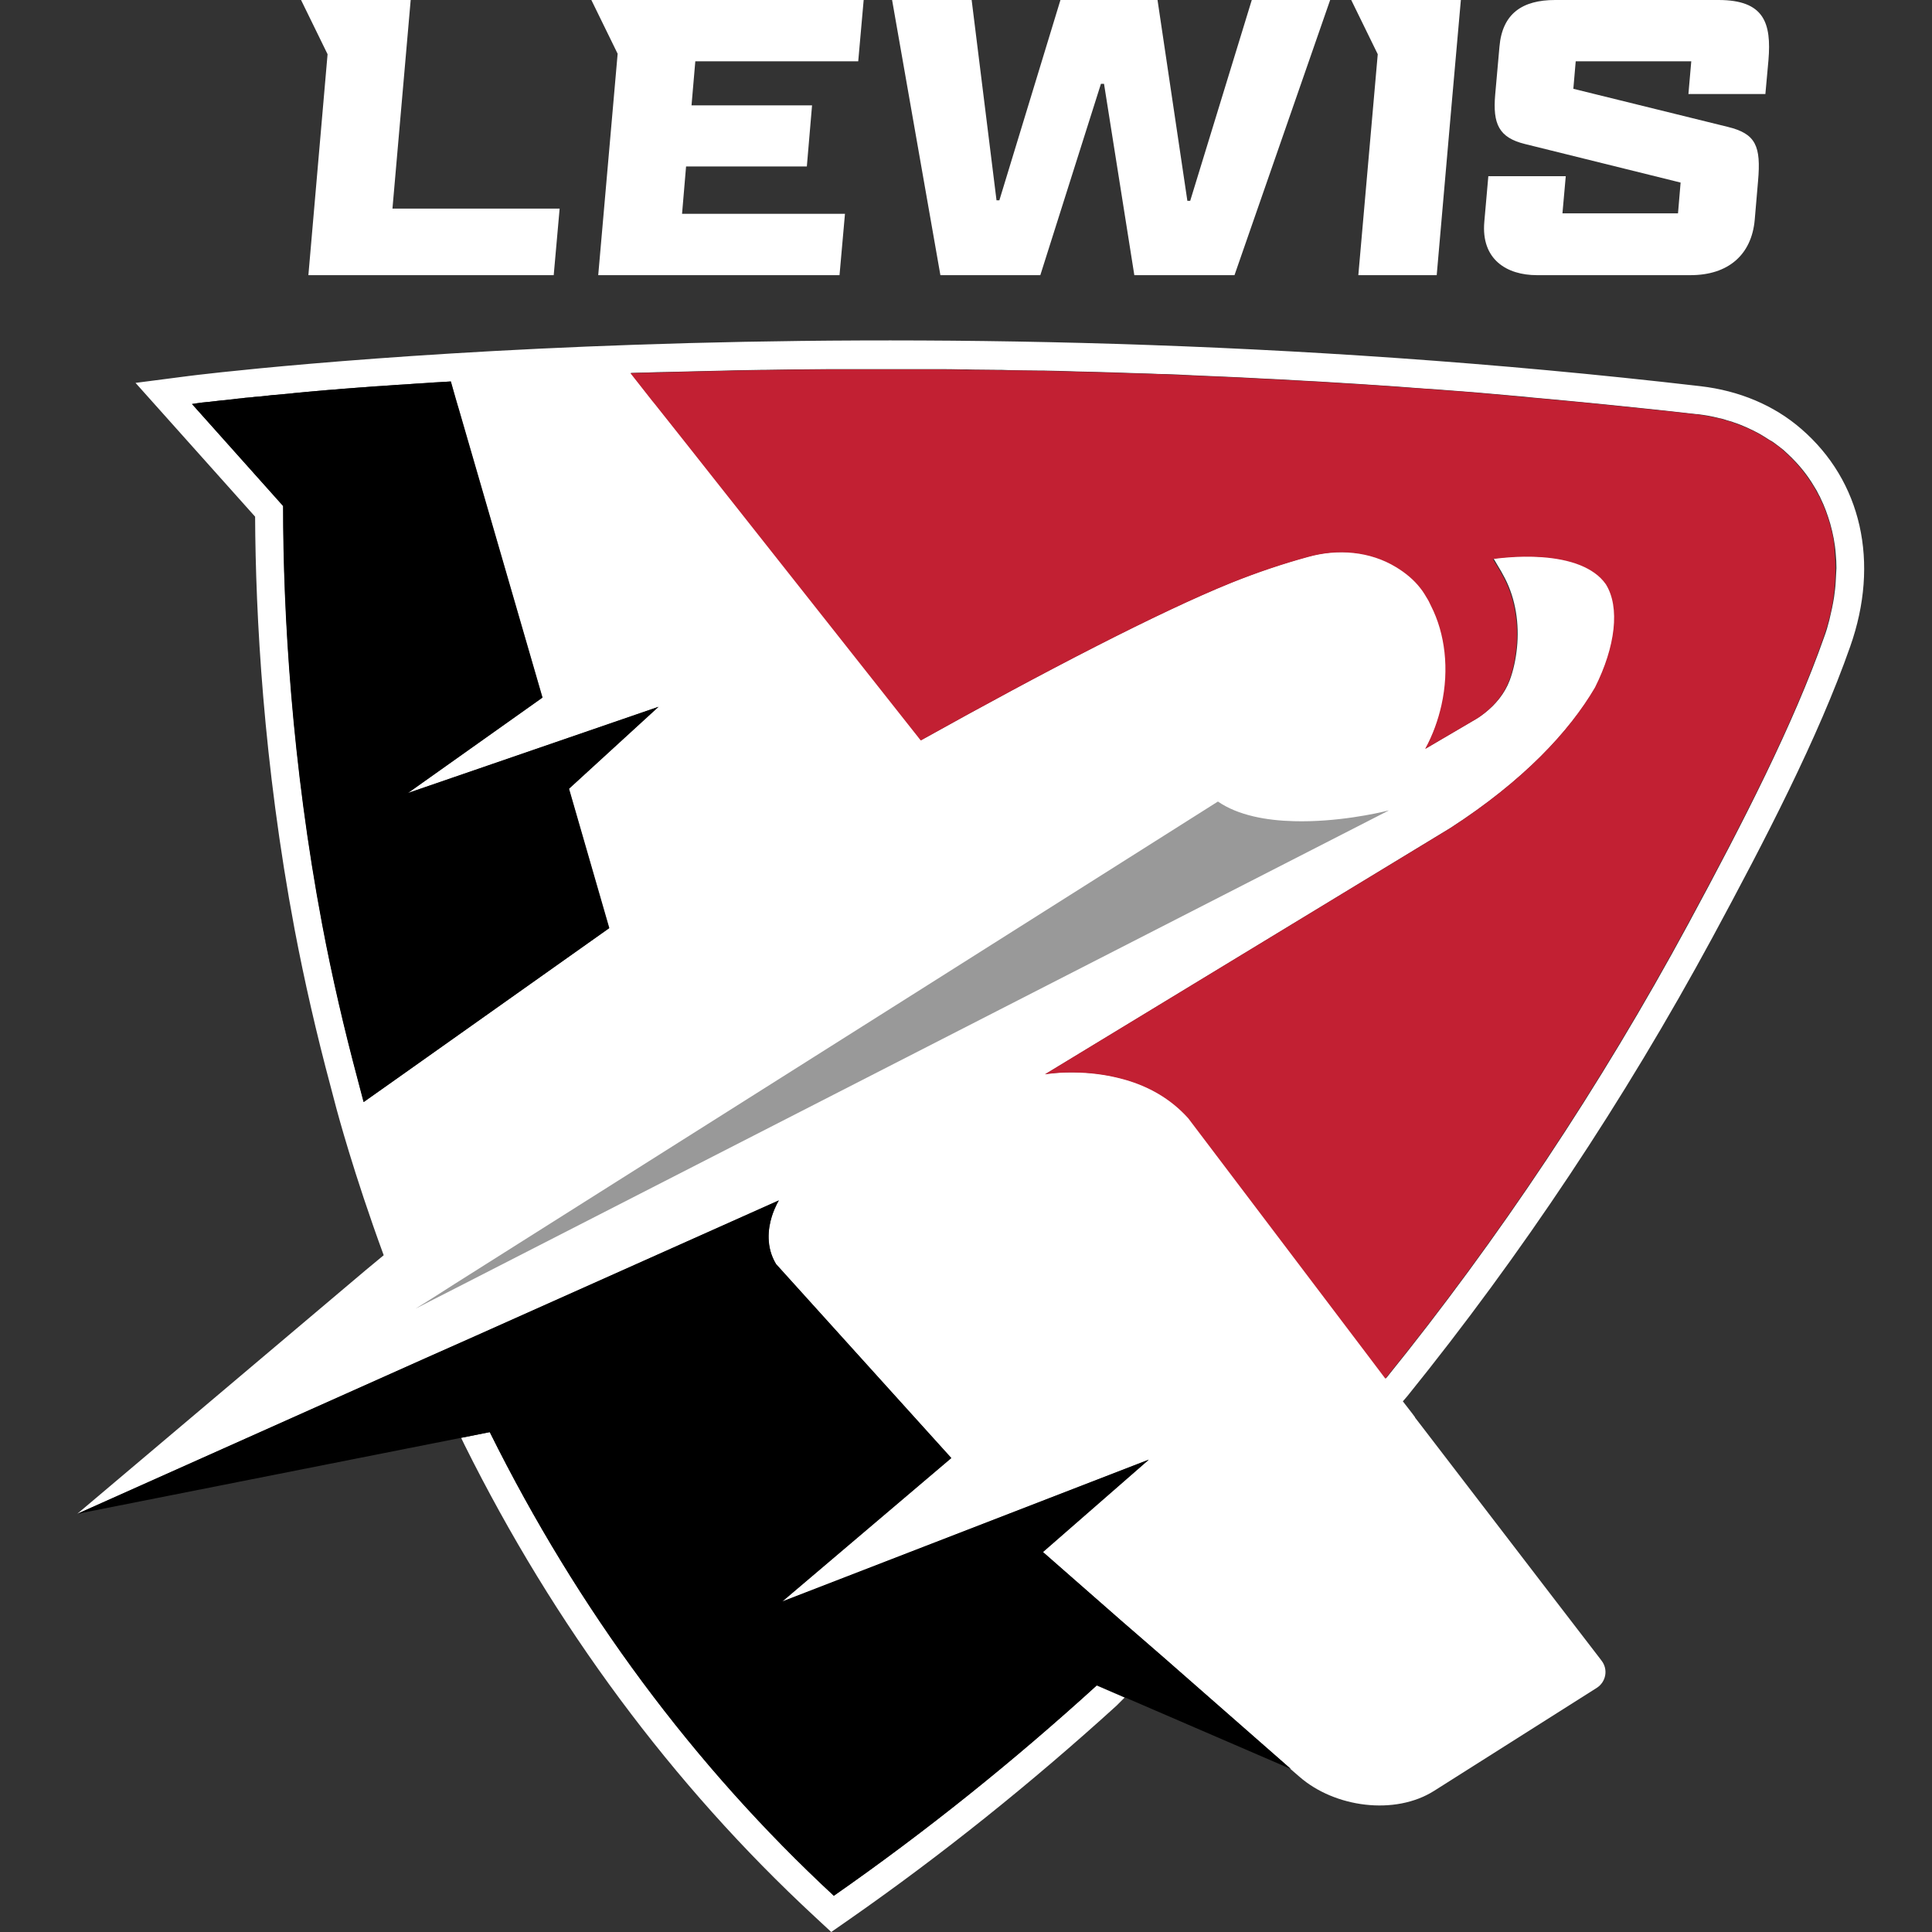 <?xml version="1.0" encoding="UTF-8"?>
<svg xmlns="http://www.w3.org/2000/svg" width="200" height="200" viewBox="0 0 200 200" fill="none">
  <rect x="0" y="0" width="200" height="200" fill="#333333" stroke="none"/>
  <path d="M42.514 0H34.4H31.165L33.91 5.613L31.924 28.484H57.32L57.933 21.596H40.627L42.514 0Z" fill="white"></path>
  <path d="M123.21 20.787H122.916L119.827 0H109.777L103.453 20.738H103.159L100.585 0H92.349L97.349 28.484H107.694L113.969 8.678H114.288L117.425 28.484H127.794L137.697 0H129.584L123.21 20.787Z" fill="white"></path>
  <path d="M177.898 0H160.984C157.602 0 155.518 1.397 155.224 4.829L154.783 9.781C154.513 12.845 155.175 14.242 157.847 14.904L173.976 18.899L173.707 22.086H161.744L162.087 18.238H154.072L153.655 22.968C153.312 26.866 155.984 28.484 159.097 28.484H175.006C178.903 28.484 181.33 26.376 181.649 22.748L181.992 18.752C182.311 15.124 181.771 13.85 178.879 13.139L162.872 9.192L163.117 6.349H175.079L174.785 9.732H182.752L183.07 6.226C183.389 2.378 182.629 0 177.898 0Z" fill="white"></path>
  <path d="M64.428 0H61.217L63.938 5.564L61.928 28.484H86.907L87.471 22.135H70.606L71.022 17.233H83.524L84.063 10.908H71.586L71.978 6.349H88.843L89.407 0H72.567H64.428Z" fill="white"></path>
  <path d="M151.228 0H143.115H139.879L142.624 5.613L140.614 28.484H148.728L150.272 10.81L151.228 0Z" fill="white"></path>
  <path d="M86.318 196.25C71.807 182.792 59.845 166.663 50.701 148.254L47.735 148.842C47.858 149.087 47.956 149.308 48.078 149.553C57.393 168.281 69.576 184.729 84.333 198.407L86.049 200L87.985 198.652C97.472 192.034 106.738 184.606 115.587 176.566C115.587 176.566 115.881 176.272 116.42 175.733L113.528 174.483C104.899 182.351 95.805 189.632 86.318 196.25Z" fill="white"></path>
  <path d="M186.453 44.391C183.659 41.964 180.055 40.444 176.035 39.979C90.314 30.026 20.232 38.827 19.521 38.925L14.03 39.636L26.409 53.485C26.458 63.609 27.243 78.93 30.503 96.236C31.508 101.53 32.758 106.997 34.229 112.488L34.842 114.816C34.94 115.159 36.582 121.386 39.72 129.941L37.857 131.485L8 156.709L43.96 140.653L46.608 139.476L49.255 138.299L80.631 124.278C80.631 124.278 80.533 124.425 80.411 124.67C80.264 124.965 80.068 125.406 79.896 125.945C79.479 127.244 79.259 129.107 80.337 130.872L98.477 150.948L80.975 165.803L118.92 151.12L107.963 160.68L116.101 167.813L118.308 169.725L120.489 171.637L133.628 183.158L134.535 183.942C138.163 187.104 144.389 187.962 148.458 185.389L165.299 174.726C166.255 174.113 166.5 172.814 165.789 171.907L165.642 171.71L160.69 165.264L147.135 147.59L146.473 146.732H146.497L146.228 146.364L145.223 145.065C145.37 144.893 145.541 144.697 145.688 144.526C157.528 129.867 168.142 113.909 177.261 97.069C182.703 86.994 188.218 76.38 191.527 66.943C194.616 58.216 192.704 49.784 186.453 44.391ZM37.66 114.081L37.048 111.752C35.65 106.506 34.4 101.163 33.371 95.696C30.233 79.028 29.326 63.535 29.326 52.382L19.889 41.817C19.889 41.817 19.962 41.817 20.085 41.793C20.109 41.793 20.109 41.793 20.134 41.793C20.183 41.793 20.207 41.793 20.281 41.768C20.33 41.768 20.355 41.768 20.404 41.744C20.453 41.744 20.526 41.719 20.6 41.719C20.649 41.719 20.722 41.694 20.771 41.694C20.82 41.694 20.894 41.67 20.943 41.67C21.016 41.67 21.114 41.645 21.188 41.645C21.261 41.645 21.335 41.621 21.409 41.621C21.507 41.621 21.605 41.596 21.703 41.596C21.752 41.596 21.825 41.572 21.899 41.572C22.095 41.547 22.316 41.523 22.536 41.498C22.683 41.474 22.806 41.474 22.953 41.449C23.051 41.449 23.173 41.425 23.271 41.425C23.419 41.4 23.541 41.4 23.688 41.376C23.835 41.351 23.982 41.351 24.154 41.327C24.276 41.302 24.399 41.302 24.522 41.278C24.693 41.253 24.865 41.253 25.036 41.229C25.159 41.204 25.282 41.204 25.404 41.18C25.6 41.155 25.796 41.131 25.992 41.131C26.14 41.106 26.262 41.106 26.409 41.082C26.605 41.057 26.801 41.033 27.022 41.033C27.169 41.008 27.316 41.008 27.488 40.984C27.708 40.959 27.904 40.935 28.125 40.91C28.223 40.91 28.321 40.886 28.419 40.886C28.934 40.837 29.498 40.788 30.061 40.739C30.209 40.714 30.331 40.714 30.478 40.69C30.748 40.665 31.017 40.641 31.263 40.616C31.434 40.592 31.606 40.592 31.777 40.567C32.047 40.542 32.341 40.518 32.611 40.493C32.807 40.469 32.978 40.469 33.175 40.444C33.444 40.42 33.714 40.395 33.984 40.371C34.204 40.346 34.425 40.322 34.67 40.322C34.94 40.297 35.234 40.273 35.503 40.248C35.724 40.224 35.945 40.224 36.165 40.199C36.484 40.175 36.778 40.15 37.097 40.126C37.342 40.101 37.562 40.101 37.808 40.077C38.102 40.052 38.42 40.028 38.715 40.003C38.984 39.979 39.254 39.954 39.548 39.954C40.112 39.905 40.7 39.881 41.288 39.832C41.558 39.807 41.828 39.782 42.122 39.782C42.465 39.758 42.784 39.733 43.127 39.709C43.397 39.684 43.666 39.66 43.96 39.66C44.303 39.636 44.647 39.611 45.014 39.586C45.309 39.562 45.603 39.537 45.897 39.537C46.166 39.513 46.412 39.513 46.681 39.488L47.147 41.131L47.368 41.891L47.515 42.381L56.168 72.213L42.244 82.092L68.179 73.169L58.913 81.65L63.08 96.064L40.21 112.267L37.66 114.081ZM190.032 60.202C190.008 60.741 189.934 61.28 189.861 61.819C189.738 62.604 189.566 63.388 189.37 64.197C189.223 64.786 189.052 65.374 188.831 65.962C185.669 74.958 180.497 85.058 174.761 95.672C165.691 112.438 155.175 128.225 143.482 142.687L141.668 140.285L123.088 115.748C121.2 113.64 118.871 112.438 116.641 111.777C114.949 111.286 113.307 111.066 111.934 111.017C109.753 110.919 108.233 111.188 108.233 111.188L150.174 85.695C157.749 80.793 162.504 75.694 165.176 71.134C167.309 66.894 167.799 62.8 166.304 60.422C165.666 59.515 164.735 58.878 163.656 58.461C161.23 57.481 158.092 57.505 156.229 57.652C155.248 57.726 154.611 57.824 154.611 57.824C154.734 58.02 154.856 58.216 154.979 58.437C155.273 58.903 155.543 59.393 155.788 59.858C156.915 62.04 157.283 64.614 157.038 67.041C156.915 68.242 156.67 69.394 156.278 70.448C155.763 71.796 154.832 72.924 153.704 73.806C153.434 74.027 153.14 74.223 152.822 74.419L147.6 77.483C148.409 75.988 148.949 74.468 149.292 72.948C150.15 69.198 149.66 65.521 148.213 62.678C148.115 62.481 148.017 62.236 147.895 62.04C147.649 61.623 147.38 61.231 147.11 60.839C146.448 59.981 145.566 59.246 144.585 58.657C141.864 57.015 138.531 56.77 135.491 57.603C132.795 58.339 130.123 59.246 127.5 60.3C120.048 63.315 108.233 69.443 95.388 76.601L70.532 45.2L67.983 41.989L67.909 41.891L67.566 41.474L65.311 38.606C65.581 38.606 65.85 38.581 66.144 38.581C66.488 38.581 66.831 38.557 67.174 38.557C67.787 38.532 68.4 38.508 69.012 38.508C69.38 38.508 69.748 38.483 70.115 38.483C70.753 38.459 71.39 38.459 72.052 38.434C72.395 38.434 72.763 38.41 73.106 38.41C73.817 38.385 74.528 38.385 75.263 38.361C75.557 38.361 75.851 38.336 76.146 38.336C77.053 38.312 77.984 38.312 78.915 38.287C79.038 38.287 79.161 38.287 79.259 38.287C80.313 38.263 81.391 38.263 82.47 38.238C82.691 38.238 82.911 38.238 83.156 38.238C84.014 38.238 84.848 38.214 85.706 38.214C86.073 38.214 86.466 38.214 86.833 38.214C87.569 38.214 88.279 38.214 89.015 38.214C89.431 38.214 89.848 38.214 90.29 38.214C90.976 38.214 91.687 38.214 92.398 38.214C92.863 38.214 93.305 38.214 93.77 38.214C94.457 38.214 95.143 38.214 95.854 38.214C96.32 38.214 96.785 38.214 97.251 38.214C97.962 38.214 98.673 38.214 99.408 38.238C99.874 38.238 100.315 38.238 100.781 38.263C101.565 38.263 102.374 38.287 103.159 38.287C103.551 38.287 103.943 38.287 104.335 38.312C105.365 38.336 106.419 38.361 107.473 38.361C107.645 38.361 107.792 38.361 107.963 38.361C109.164 38.385 110.39 38.41 111.64 38.459C112.008 38.459 112.376 38.483 112.743 38.483C113.601 38.508 114.484 38.532 115.366 38.557C115.832 38.581 116.298 38.581 116.788 38.606C117.572 38.63 118.357 38.655 119.141 38.679C119.656 38.704 120.171 38.728 120.685 38.728C121.445 38.753 122.205 38.778 122.965 38.827C123.504 38.851 124.044 38.876 124.558 38.9C125.318 38.925 126.103 38.974 126.863 38.998C127.402 39.023 127.941 39.047 128.48 39.072C129.265 39.121 130.049 39.145 130.834 39.194C131.348 39.219 131.888 39.243 132.402 39.268C133.26 39.317 134.118 39.366 135.001 39.415C135.467 39.439 135.932 39.464 136.398 39.488C137.599 39.562 138.8 39.636 140.001 39.709C140.149 39.709 140.271 39.733 140.418 39.733C141.766 39.832 143.115 39.905 144.463 40.003C144.904 40.028 145.321 40.077 145.762 40.101C146.693 40.175 147.625 40.248 148.556 40.297C149.071 40.346 149.61 40.371 150.15 40.42C151.008 40.493 151.841 40.542 152.699 40.616C153.263 40.665 153.827 40.714 154.39 40.763C155.224 40.837 156.033 40.91 156.866 40.984C157.455 41.033 158.067 41.082 158.656 41.155C159.465 41.229 160.274 41.302 161.107 41.376C161.695 41.425 162.308 41.498 162.896 41.547C163.754 41.621 164.588 41.719 165.446 41.793C166.01 41.842 166.573 41.915 167.137 41.964C168.093 42.062 169.025 42.16 169.981 42.258C170.446 42.307 170.937 42.356 171.402 42.405C172.8 42.553 174.221 42.724 175.619 42.871C175.643 42.871 175.668 42.871 175.717 42.871C176.477 42.969 177.236 43.092 177.972 43.288C178.021 43.312 178.07 43.312 178.119 43.312C178.339 43.361 178.56 43.435 178.781 43.508C178.952 43.557 179.124 43.606 179.295 43.656C179.369 43.68 179.418 43.705 179.492 43.729C179.957 43.876 180.423 44.072 180.864 44.268C181.306 44.465 181.747 44.685 182.188 44.93C182.482 45.102 182.752 45.273 183.021 45.445C183.169 45.543 183.291 45.617 183.438 45.69C183.487 45.715 183.536 45.764 183.585 45.788C183.928 46.033 184.272 46.303 184.615 46.573C184.884 46.818 185.154 47.063 185.399 47.308C185.448 47.357 185.497 47.382 185.522 47.431C186.38 48.288 187.14 49.245 187.752 50.274C187.973 50.617 188.169 50.96 188.341 51.328C188.365 51.353 188.365 51.377 188.39 51.402C188.414 51.451 188.439 51.524 188.463 51.573C188.88 52.407 189.199 53.314 189.468 54.221C189.738 55.201 189.959 56.255 190.032 57.309C190.081 57.799 190.106 58.29 190.106 58.804C190.081 59.295 190.057 59.736 190.032 60.202Z" fill="white"></path>
  <path d="M58.889 81.652L68.154 73.171L42.22 82.094L56.143 72.215L47.49 42.383L47.343 41.892L47.122 41.133L46.657 39.49C46.387 39.515 46.142 39.515 45.872 39.539C45.578 39.564 45.284 39.588 44.99 39.588C44.647 39.613 44.303 39.637 43.936 39.662C43.666 39.686 43.397 39.711 43.102 39.711C42.759 39.735 42.416 39.76 42.097 39.784C41.828 39.809 41.533 39.833 41.264 39.833C40.676 39.882 40.087 39.907 39.523 39.956C39.254 39.98 38.96 40.005 38.69 40.005C38.371 40.029 38.077 40.054 37.783 40.078C37.538 40.103 37.293 40.103 37.072 40.128C36.754 40.152 36.459 40.177 36.141 40.201C35.92 40.226 35.7 40.226 35.479 40.25C35.185 40.275 34.915 40.299 34.645 40.324C34.425 40.348 34.18 40.373 33.959 40.373C33.689 40.397 33.42 40.422 33.15 40.446C32.954 40.471 32.758 40.471 32.586 40.495C32.292 40.52 32.023 40.544 31.753 40.569C31.581 40.593 31.41 40.593 31.238 40.618C30.968 40.642 30.699 40.667 30.454 40.691C30.307 40.716 30.184 40.716 30.037 40.74C29.473 40.789 28.909 40.838 28.395 40.888C28.297 40.888 28.199 40.912 28.101 40.912C27.88 40.937 27.659 40.961 27.463 40.986C27.316 41.01 27.145 41.01 26.997 41.035C26.801 41.059 26.605 41.084 26.385 41.084C26.238 41.108 26.115 41.108 25.968 41.133C25.772 41.157 25.576 41.182 25.38 41.182C25.257 41.206 25.134 41.206 25.012 41.231C24.84 41.255 24.669 41.255 24.497 41.28C24.375 41.304 24.252 41.304 24.129 41.329C23.982 41.353 23.811 41.353 23.664 41.378C23.517 41.402 23.394 41.402 23.247 41.427C23.149 41.427 23.026 41.451 22.928 41.451C22.781 41.476 22.659 41.476 22.512 41.5C22.291 41.525 22.07 41.549 21.874 41.574C21.801 41.574 21.752 41.598 21.678 41.598C21.58 41.623 21.482 41.623 21.384 41.623C21.311 41.623 21.237 41.647 21.163 41.647C21.065 41.647 20.992 41.672 20.918 41.672C20.869 41.672 20.796 41.696 20.747 41.696C20.673 41.696 20.624 41.721 20.575 41.721C20.502 41.721 20.428 41.745 20.379 41.745C20.33 41.745 20.281 41.745 20.256 41.77C20.207 41.77 20.158 41.77 20.109 41.794C20.085 41.794 20.06 41.794 20.06 41.794C19.938 41.819 19.864 41.819 19.864 41.819L29.302 52.384C29.302 63.537 30.209 79.054 33.346 95.698C34.376 101.164 35.626 106.508 37.023 111.754L37.636 114.083L40.185 112.293L63.056 96.09L58.889 81.652Z" fill="black"></path>
  <path d="M118.308 169.703L116.101 167.791L107.963 160.657L118.92 151.097L80.975 165.781L98.477 150.926L80.337 130.85C79.283 129.085 79.504 127.222 79.896 125.923C80.068 125.383 80.264 124.942 80.411 124.648C80.533 124.403 80.631 124.256 80.631 124.256L49.255 138.277L46.608 139.454L43.96 140.63L8 156.711L47.735 148.842L50.701 148.254C59.845 166.663 71.807 182.792 86.318 196.25C95.805 189.632 104.899 182.327 113.552 174.458L116.445 175.708L133.653 183.136L120.514 171.615L118.308 169.703Z" fill="black"></path>
  <path d="M189.419 54.247C189.15 53.316 188.831 52.433 188.414 51.6C188.39 51.551 188.365 51.477 188.341 51.428C188.316 51.404 188.316 51.379 188.292 51.355C188.096 50.987 187.899 50.644 187.703 50.3C187.066 49.271 186.331 48.315 185.473 47.457C185.424 47.408 185.375 47.383 185.35 47.334C185.105 47.089 184.835 46.844 184.566 46.599C184.247 46.305 183.904 46.06 183.536 45.815C183.487 45.79 183.438 45.741 183.389 45.717C183.267 45.619 183.12 45.545 182.972 45.471C182.703 45.3 182.433 45.104 182.139 44.957C181.722 44.712 181.281 44.491 180.815 44.295C180.374 44.099 179.908 43.927 179.443 43.756C179.369 43.731 179.32 43.707 179.246 43.682C179.075 43.633 178.903 43.584 178.732 43.535C178.511 43.462 178.29 43.412 178.07 43.339C178.021 43.314 177.972 43.314 177.923 43.314C177.187 43.143 176.428 42.996 175.668 42.898C175.643 42.898 175.619 42.898 175.57 42.898C174.148 42.726 172.751 42.579 171.353 42.432C170.888 42.383 170.397 42.334 169.932 42.285C168.976 42.187 168.02 42.089 167.088 41.991C166.524 41.942 165.961 41.868 165.397 41.819C164.539 41.721 163.681 41.648 162.847 41.574C162.259 41.525 161.646 41.451 161.058 41.402C160.249 41.329 159.416 41.255 158.607 41.182C158.018 41.133 157.406 41.084 156.817 41.01C155.984 40.937 155.175 40.863 154.341 40.79C153.778 40.74 153.214 40.691 152.65 40.642C151.792 40.569 150.934 40.495 150.101 40.446C149.561 40.397 149.047 40.373 148.507 40.324C147.576 40.25 146.644 40.177 145.713 40.128C145.272 40.103 144.831 40.054 144.414 40.03C143.066 39.932 141.717 39.834 140.369 39.76C140.222 39.76 140.1 39.736 139.952 39.736C138.751 39.662 137.55 39.588 136.349 39.515C135.883 39.49 135.418 39.466 134.952 39.441C134.094 39.392 133.211 39.343 132.353 39.294C131.814 39.27 131.299 39.245 130.785 39.221C130 39.172 129.216 39.147 128.431 39.098C127.892 39.074 127.353 39.049 126.814 39.025C126.054 39 125.269 38.951 124.509 38.927C123.97 38.902 123.431 38.878 122.916 38.853C122.156 38.828 121.396 38.779 120.636 38.755C120.122 38.73 119.607 38.706 119.092 38.706C118.308 38.681 117.523 38.657 116.739 38.632C116.273 38.608 115.783 38.608 115.317 38.583C114.435 38.559 113.577 38.534 112.694 38.51C112.327 38.51 111.959 38.485 111.591 38.485C110.365 38.461 109.14 38.412 107.914 38.387C107.743 38.387 107.596 38.387 107.424 38.387C106.37 38.363 105.34 38.338 104.286 38.338C103.894 38.338 103.502 38.338 103.11 38.314C102.325 38.314 101.516 38.289 100.732 38.289C100.266 38.289 99.825 38.289 99.359 38.265C98.648 38.265 97.913 38.24 97.202 38.24C96.736 38.24 96.271 38.24 95.805 38.24C95.118 38.24 94.408 38.24 93.721 38.24C93.256 38.24 92.814 38.24 92.349 38.24C91.638 38.24 90.951 38.24 90.24 38.24C89.824 38.24 89.382 38.24 88.966 38.24C88.23 38.24 87.495 38.24 86.784 38.24C86.416 38.24 86.024 38.24 85.657 38.24C84.799 38.24 83.941 38.265 83.107 38.265C82.887 38.265 82.666 38.265 82.421 38.265C81.342 38.289 80.264 38.289 79.21 38.314C79.087 38.314 78.965 38.314 78.867 38.314C77.935 38.338 77.004 38.338 76.097 38.363C75.802 38.363 75.508 38.387 75.214 38.387C74.503 38.412 73.768 38.412 73.057 38.436C72.714 38.436 72.346 38.461 72.003 38.461C71.341 38.485 70.704 38.485 70.066 38.51C69.699 38.51 69.331 38.534 68.963 38.534C68.35 38.559 67.713 38.583 67.125 38.583C66.782 38.583 66.439 38.608 66.095 38.608C65.826 38.608 65.532 38.632 65.262 38.632L67.517 41.5L67.86 41.917L67.934 42.015L70.483 45.226L95.315 76.652C108.159 69.494 119.975 63.366 127.426 60.351C130.049 59.297 132.721 58.39 135.418 57.654C138.482 56.796 141.815 57.066 144.512 58.708C145.492 59.297 146.375 60.032 147.037 60.89C147.331 61.258 147.576 61.675 147.821 62.091C147.944 62.287 148.017 62.508 148.14 62.728C149.586 65.572 150.052 69.249 149.218 72.999C148.875 74.519 148.336 76.064 147.527 77.534L152.748 74.47C153.067 74.299 153.336 74.078 153.631 73.857C154.758 72.975 155.69 71.847 156.204 70.499C156.597 69.445 156.842 68.268 156.964 67.092C157.209 64.665 156.842 62.091 155.714 59.91C155.469 59.444 155.199 58.954 154.905 58.488C154.783 58.292 154.66 58.096 154.538 57.875C154.538 57.875 155.175 57.777 156.155 57.703C158.018 57.556 161.156 57.532 163.583 58.512C164.661 58.954 165.593 59.566 166.23 60.473C167.725 62.851 167.235 66.945 165.103 71.185C162.431 75.745 157.675 80.844 150.101 85.746L108.159 111.215C108.159 111.215 109.679 110.945 111.861 111.043C113.233 111.092 114.876 111.313 116.567 111.803C118.822 112.465 121.127 113.666 123.014 115.774L141.595 140.312L143.409 142.714C155.101 128.251 165.617 112.465 174.687 95.698C180.423 85.084 185.62 74.985 188.757 65.989C188.954 65.4 189.15 64.812 189.297 64.224C189.517 63.415 189.689 62.63 189.787 61.846C189.861 61.307 189.934 60.767 189.959 60.228C189.983 59.763 190.008 59.321 190.008 58.855C190.008 58.341 189.983 57.85 189.934 57.36C189.91 56.282 189.713 55.252 189.419 54.247Z" fill="#C22033"></path>
  <path opacity="0.4" d="M143.605 83.931C142.649 84.176 138.384 85.132 133.947 85.009C131.103 84.936 128.186 84.421 126.078 82.975L94.604 102.879L47.073 132.907L44.573 134.501L43.004 135.481L44.622 134.648L47.221 133.324L97.496 107.585L143.801 83.882C143.825 83.882 143.727 83.906 143.605 83.931Z" fill="black"></path>
</svg>

